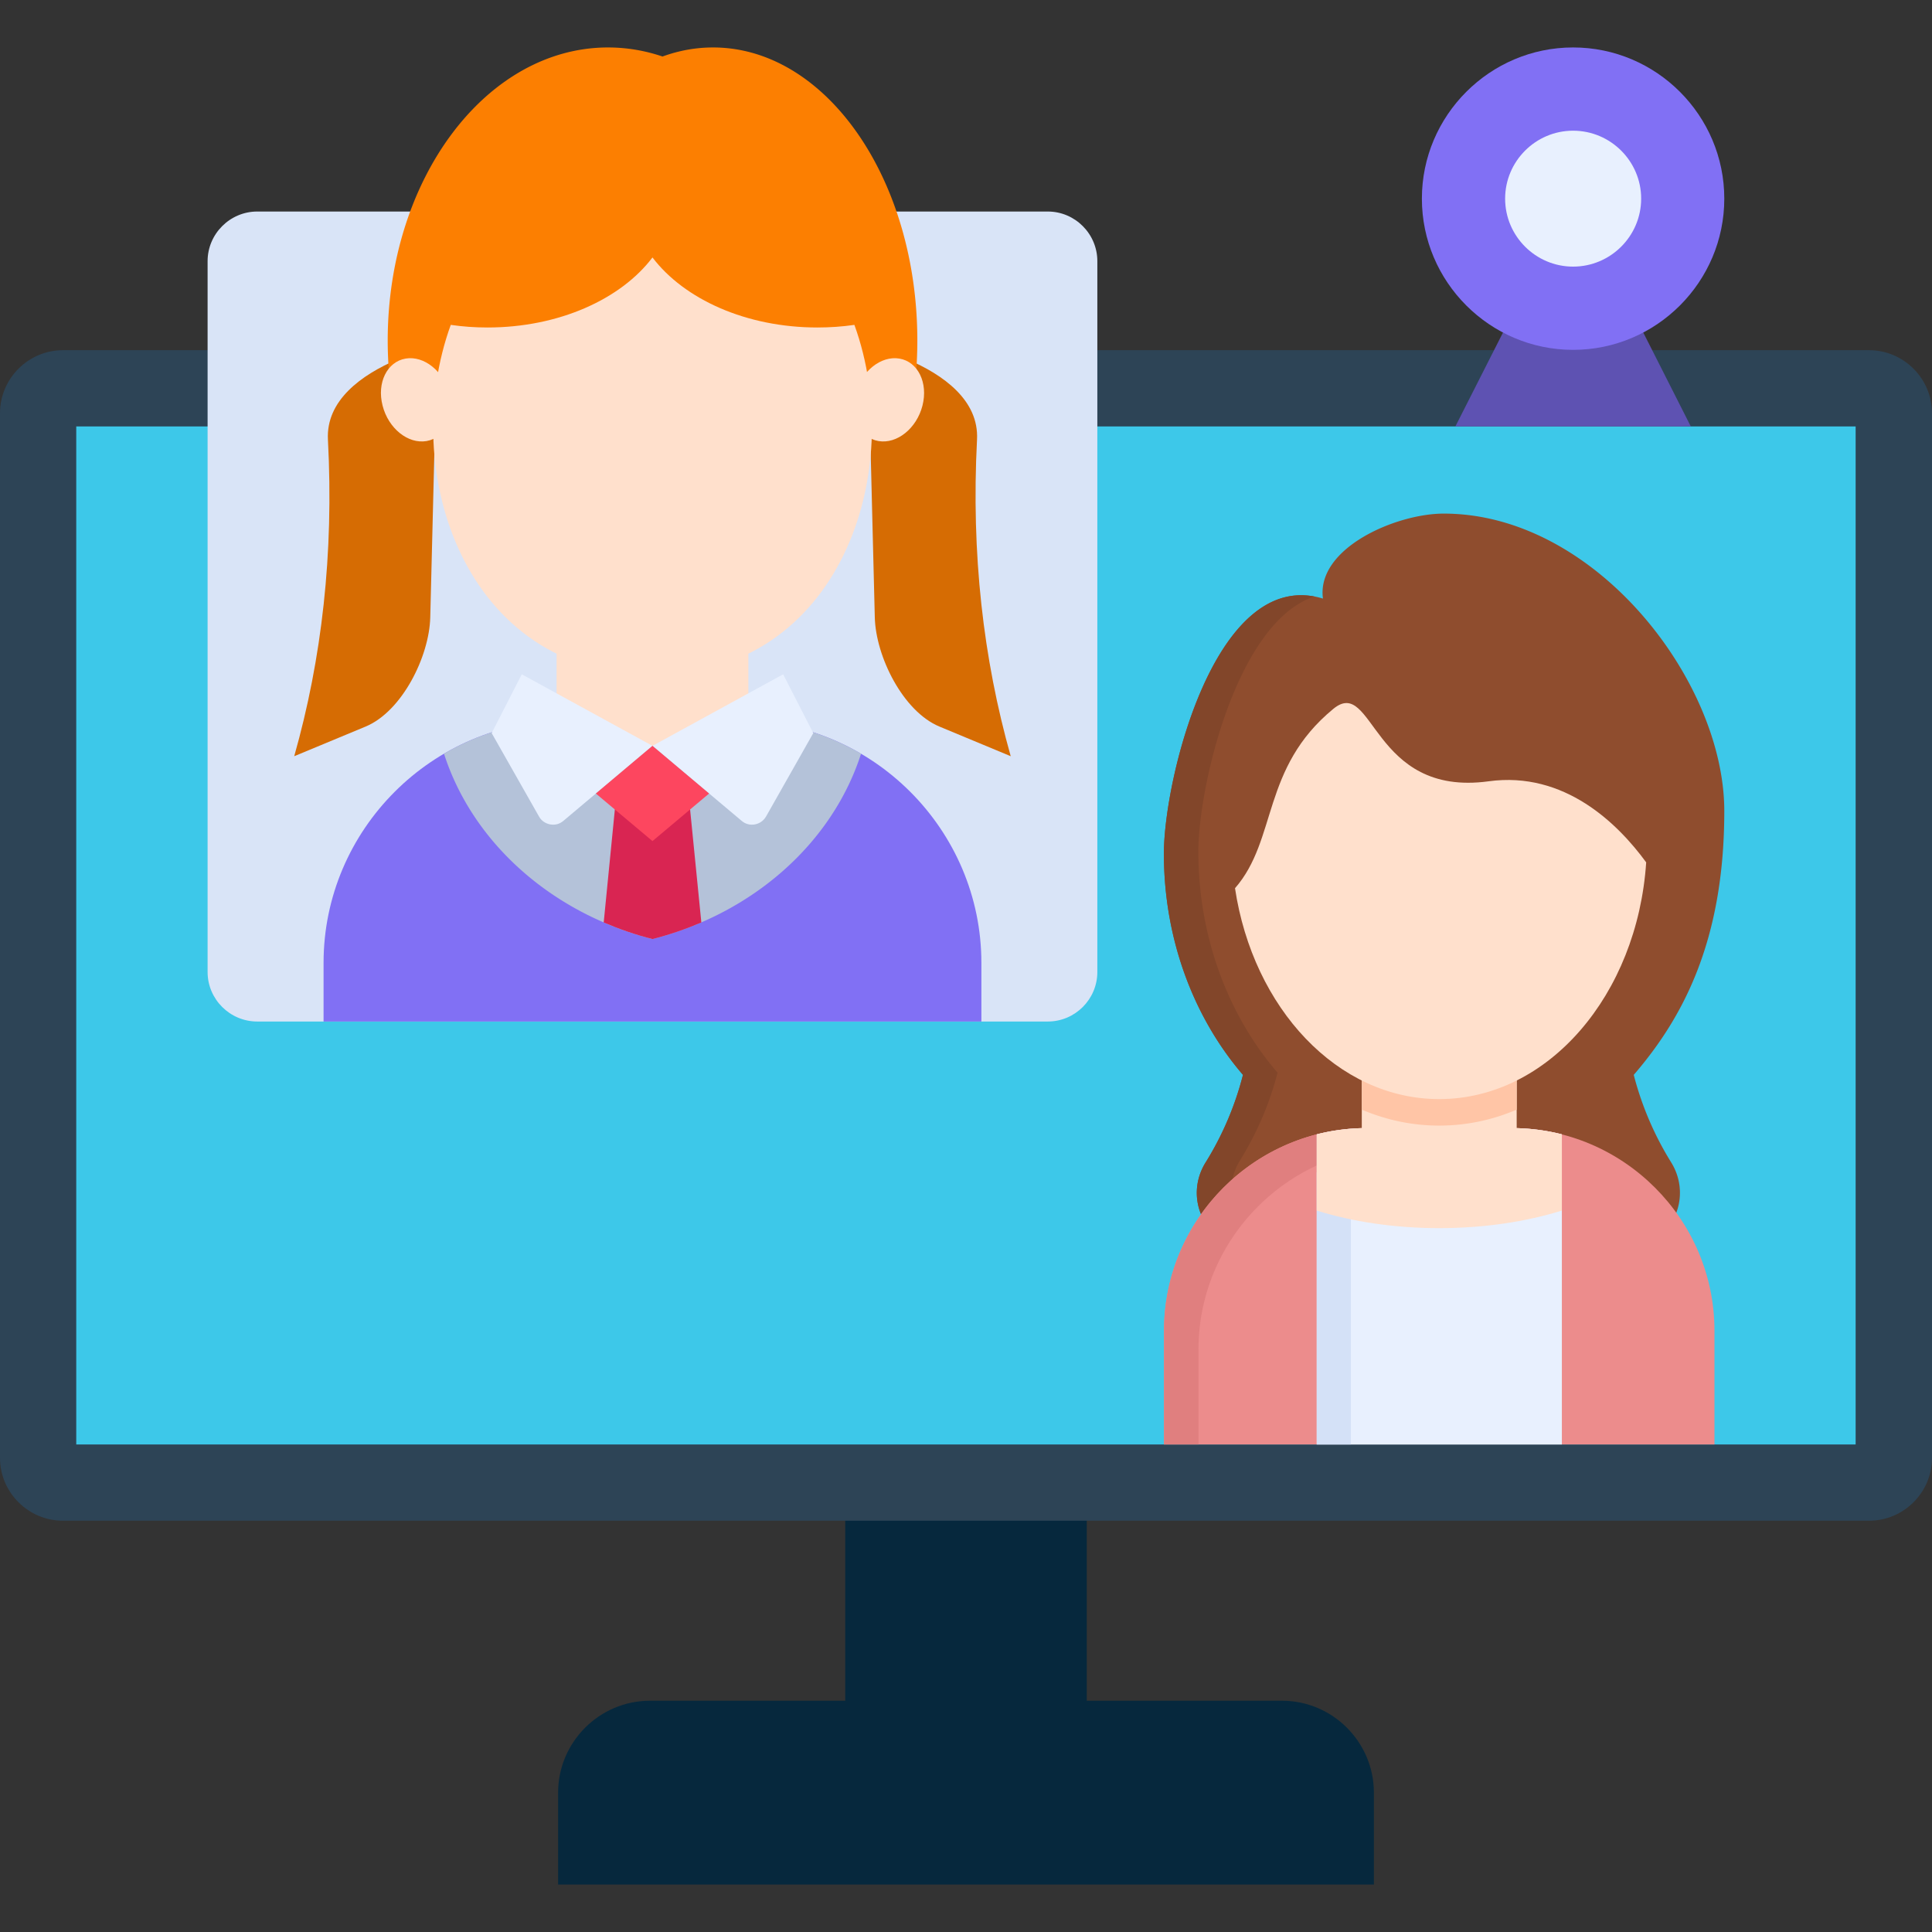 <svg xmlns="http://www.w3.org/2000/svg" xmlns:xlink="http://www.w3.org/1999/xlink" xmlns:svgjs="http://svgjs.com/svgjs" version="1.1" width="512" height="512" x="0" y="0" viewBox="0 0 512 512" style="enable-background:new 0 0 512 512" xml:space="preserve"><rect x="0" y="0" width="512" height="512" fill="#333333" stroke="none"/><g><g fill-rule="evenodd" clip-rule="evenodd"><path fill="#06283d" d="M364.095 499.424h-216.19v-24.371c0-13.385 10.957-24.342 24.342-24.342h51.749v-49.957h64.007v49.957h51.749c13.385 0 24.342 10.957 24.342 24.342v24.371z" data-original="#06283d"/><path fill="#2d4456" d="M495.319 92.802H16.681C7.517 92.802 0 100.318 0 109.483v276.873c0 9.165 7.517 16.652 16.681 16.652h478.638c9.165 0 16.681-7.488 16.681-16.652V109.483c0-9.165-7.517-16.681-16.681-16.681z" data-original="#2d4456"/><path fill="#3dc8e9" d="M20.208 113.01h471.555V382.8H20.208z" data-original="#3dc8e9"/><path fill="#d9e4f7" d="M277.683 56.057H68.17c-7.228 0-13.154 5.927-13.154 13.154V257.59c0 7.228 5.927 13.125 13.154 13.125h209.512c7.228 0 13.125-5.898 13.125-13.125V69.211c.001-7.227-5.897-13.154-13.124-13.154z" data-original="#d9e4f7"/><path fill="#8170f4" d="M85.748 270.715h174.329v-15.554c0-35.299-28.881-64.181-64.152-64.181h-45.996c-35.299 0-64.181 28.881-64.181 64.181z" data-original="#8170f4"/><path fill="#b4c2d9" d="M228.188 199.741c-9.511-5.551-20.526-8.76-32.264-8.76h-45.996a63.738 63.738 0 0 0-32.264 8.76c7.603 23.649 28.592 42.296 55.247 49.118 26.685-6.823 47.674-25.47 55.277-49.118z" data-original="#b4c2d9"/><path fill="#ffe0cc" d="M147.5 156.375h50.824v41.284H147.5z" data-original="#ffe0cc"/><path fill="#e8f0fe" d="m130.298 194.277 12.518 22.059c.636 1.156 1.677 1.879 2.978 2.139 1.301.231 2.515-.087 3.527-.954l23.591-19.861-34.634-18.965zM215.526 194.277l-12.489 22.059c-.665 1.156-1.677 1.879-2.978 2.139-1.301.231-2.515-.087-3.527-.954l-23.62-19.861 34.634-18.965z" data-original="#e8f0fe"/><path fill="#d92552" d="m185.864 244.465-3.18-31.946H163.14l-3.151 31.946c4.134 1.764 8.442 3.267 12.923 4.394 4.481-1.127 8.818-2.631 12.952-4.394z" data-original="#d92552"/><path fill="#fd465f" d="m172.912 222.898 15.004-12.605-15.004-12.634-15.004 12.634z" data-original="#fd465f"/><path fill="#d66c03" d="m230.01 90.749 10.437 4.481c9.569 4.076 19.023 10.87 18.474 21.278-1.561 30.24 1.648 58.11 8.933 83.897l-18.907-7.864c-9.627-4.018-16.855-18.531-17.115-28.939zM115.843 90.749l-10.465 4.481c-9.569 4.076-19.023 10.87-18.474 21.278 1.59 30.24-1.619 58.11-8.933 83.897l18.936-7.864c9.627-4.018 16.855-18.531 17.115-28.939z" data-original="#d66c03"/><path fill="#fc7f01" d="M161.146 12.576c4.973 0 9.829.838 14.426 2.4 4.279-1.561 8.76-2.4 13.385-2.4 29.893 0 54.149 34.779 54.149 77.711 0 5.782-.463 11.42-1.301 16.855h-137.67a103.624 103.624 0 0 1-1.388-16.855c0-42.932 26.135-77.711 58.399-77.711z" data-original="#fc7f01"/><g fill="#ffe0cc"><path d="M238.365 95.028c4.915.838 7.632 6.418 6.1 12.46s-6.765 10.234-11.651 9.396c-4.915-.838-7.661-6.418-6.129-12.431 1.532-6.043 6.765-10.264 11.68-9.425zM107.488 95.028c-4.915.838-7.661 6.418-6.1 12.46 1.532 6.042 6.736 10.234 11.651 9.396s7.632-6.418 6.1-12.431c-1.532-6.043-6.736-10.264-11.651-9.425z" fill="#ffe0cc" data-original="#ffe0cc"/><path d="M172.912 178.868c-49.726 0-67.534-54.033-53.455-92.773 3.151.463 6.418.694 9.743.694 18.907 0 35.357-7.517 43.712-18.56 8.384 11.044 24.805 18.56 43.712 18.56 3.354 0 6.62-.231 9.801-.694 14.05 38.739-3.787 92.773-53.513 92.773z" fill="#ffe0cc" data-original="#ffe0cc"/></g><path fill="#5e52b2" d="m429.288 75.889 18.791 37.121h-62.388l18.821-37.121z" data-original="#5e52b2"/><path fill="#8170f4" d="M416.885 92.715c22.087 0 40.07-18.011 40.07-40.07s-17.982-40.07-40.07-40.07c-22.058 0-40.07 18.011-40.07 40.07s18.012 40.07 40.07 40.07z" data-original="#8170f4"/><path fill="#e8f0fe" d="M416.885 70.657c9.945 0 18.04-8.095 18.04-18.011s-8.095-18.011-18.04-18.011c-9.916 0-18.011 8.095-18.011 18.011s8.095 18.011 18.011 18.011z" data-original="#e8f0fe"/><path fill="#8f4d2e" d="M382.598 136.109c40.185 0 74.357 44.348 74.357 78.809 0 34.49-11.015 54.872-23.995 69.934a83.578 83.578 0 0 0 9.916 23.186c3.729 6.013 2.92 13.559-2.024 18.647-15.12 15.525-36.253 25.181-59.671 25.181-23.388 0-44.522-9.656-59.671-25.181-4.944-5.088-5.753-12.634-1.995-18.647a82.656 82.656 0 0 0 9.887-23.186c-12.952-15.062-20.96-35.791-20.96-58.63 0-19.919 13.79-76.236 42.151-67.592-1.791-13.356 19.342-22.521 32.005-22.521z" data-original="#8f4d2e"/><path fill="#82462a" d="M391.184 351.259c-3.267.405-6.62.607-10.003.607-23.388 0-44.522-9.656-59.671-25.181-4.944-5.088-5.753-12.634-1.995-18.647a82.656 82.656 0 0 0 9.887-23.186c-12.952-15.062-20.96-35.791-20.96-58.63 0-19.399 13.067-73.201 39.867-68.141-20.642 6.881-30.732 50.506-30.732 67.563 0 22.839 8.008 43.539 20.989 58.63-2.139 8.297-5.522 16.074-9.916 23.186-3.758 6.013-2.92 13.559 2.024 18.618 15.12 15.554 36.253 25.181 59.642 25.181z" data-original="#82462a"/><path fill="#ec8c8c" d="M308.472 382.8h145.881v-30.153c0-29.546-24.169-53.686-53.686-53.686h-38.508c-29.517 0-53.686 24.14-53.686 53.686V382.8z" data-original="#ec8c8c"/><path fill="#e07f7f" d="M308.472 382.8h9.136v-25.152c0-29.517 24.169-53.686 53.686-53.686h38.508c1.388 0 2.746.058 4.105.145v-3.498a54.1 54.1 0 0 0-13.241-1.648h-38.508c-29.517 0-53.686 24.14-53.686 53.686z" data-original="#e07f7f"/><path fill="#e8f0fe" d="M348.946 382.8h64.961v-82.192a54.1 54.1 0 0 0-13.241-1.648h-38.508c-4.568 0-8.991.578-13.212 1.648z" data-original="#e8f0fe"/><path fill="#d4e1f7" d="M348.946 310.698h9.049V382.8h-9.049z" data-original="#d4e1f7"/><path fill="#ffe0cc" d="M360.886 275.832h41.052v23.128c4.105.116 8.124.665 11.969 1.648v20.208c-9.483 2.949-20.613 4.655-32.495 4.655s-23.013-1.706-32.466-4.655v-20.208c3.845-.983 7.835-1.532 11.94-1.648z" data-original="#ffe0cc"/><path fill="#ffc5a6" d="M360.886 275.832h41.052v18.242a57.356 57.356 0 0 1-4.394 1.648c-5.233 1.706-10.639 2.573-16.132 2.573s-10.899-.867-16.103-2.573a57.614 57.614 0 0 1-4.423-1.648z" data-original="#ffc5a6"/><path fill="#ffe0cc" d="M436.255 228.535c-2.342 35.126-25.99 62.735-54.843 62.735-26.944 0-49.35-24.082-54.12-55.883 11.304-12.952 6.938-31.801 26.048-47.528 10.726-8.847 10.119 23.417 41.139 19.196 20.18-2.775 34.346 11.304 41.776 21.48z" data-original="#ffe0cc"/></g></g></svg>